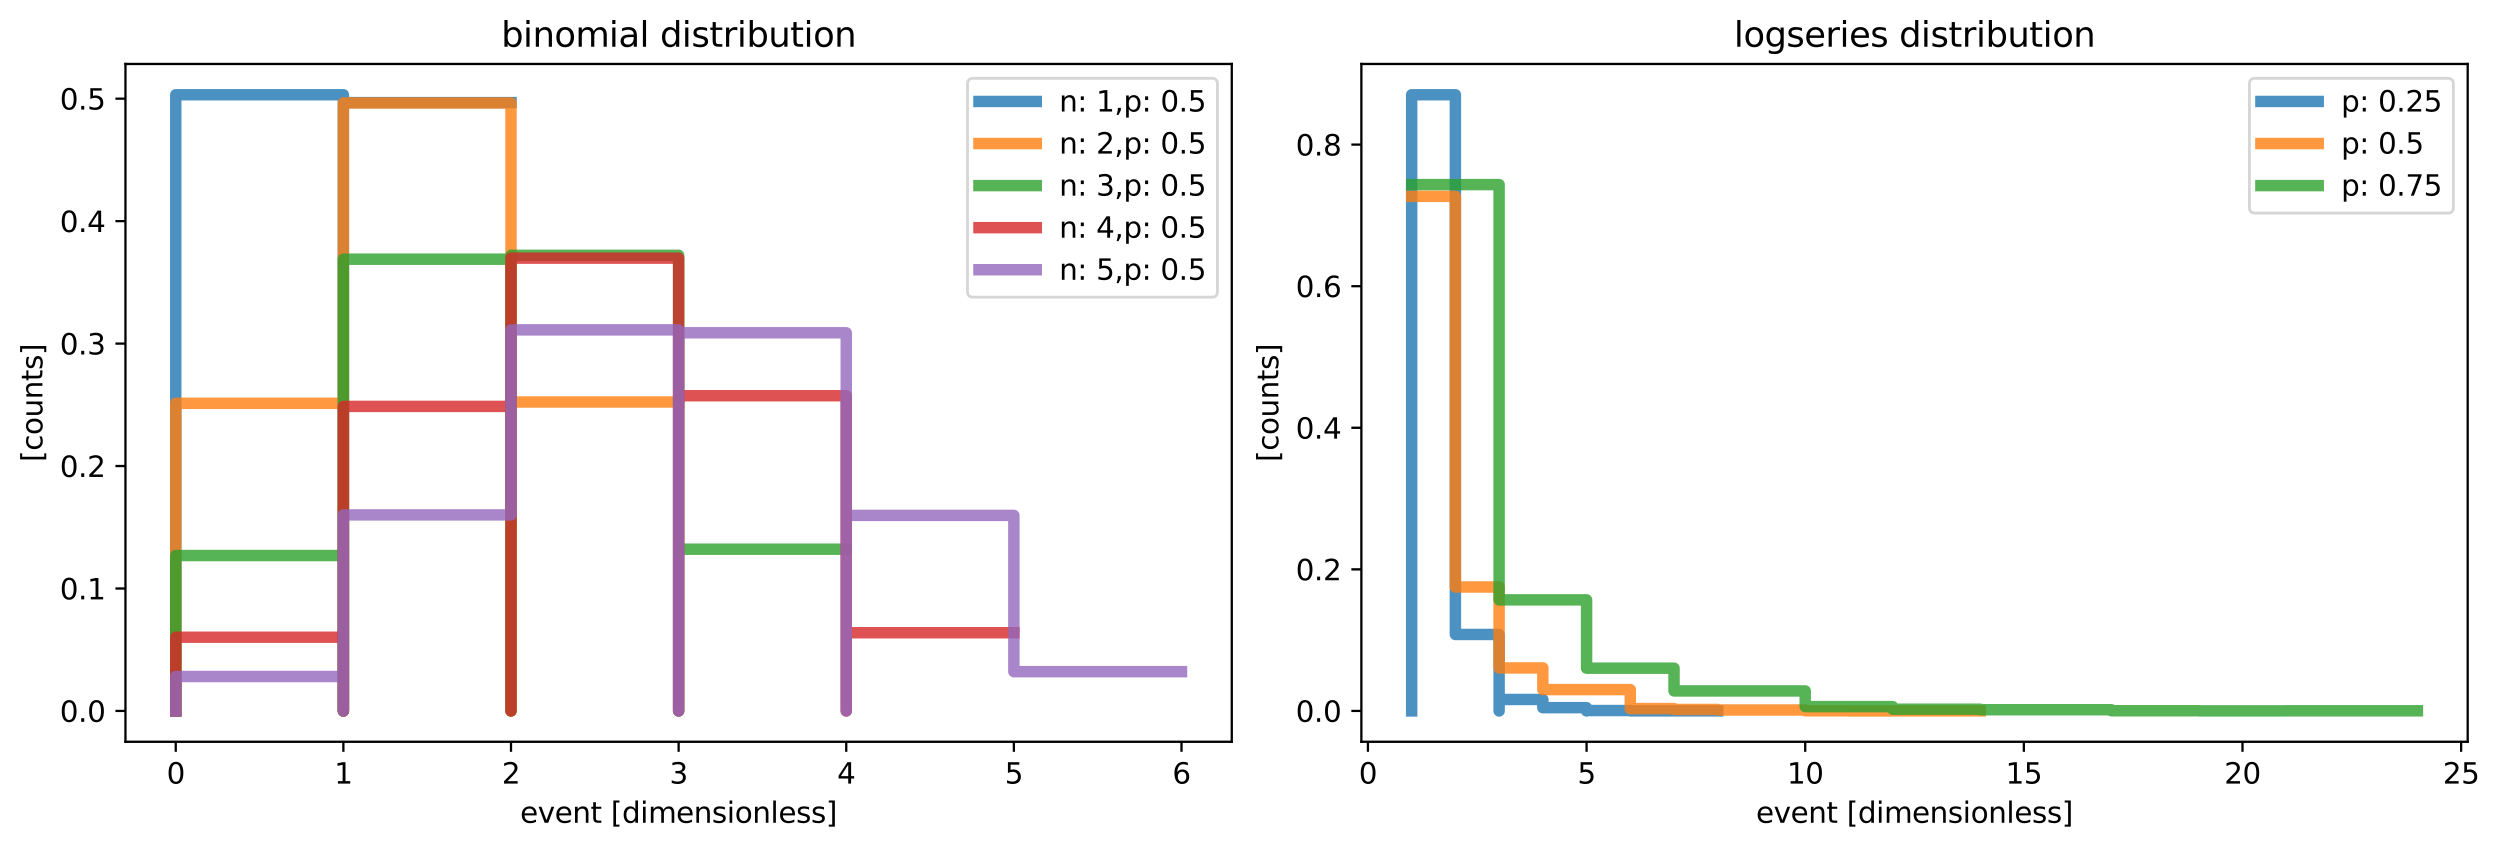 <?xml version="1.0" encoding="utf-8" standalone="no"?>
<!DOCTYPE svg PUBLIC "-//W3C//DTD SVG 1.1//EN"
  "http://www.w3.org/Graphics/SVG/1.1/DTD/svg11.dtd">
<svg xmlns:xlink="http://www.w3.org/1999/xlink" width="872.398pt" height="296.4pt" viewBox="0 0 872.398 296.4" xmlns="http://www.w3.org/2000/svg" version="1.1">
 <defs>
  <style type="text/css">*{stroke-linejoin: round; stroke-linecap: butt}</style>
 </defs>
 <g id="figure_1">
  <g id="patch_1">
   <path d="M 0 296.4 
L 872.398 296.4 
L 872.398 0 
L 0 0 
z
" style="fill: #ffffff"/>
  </g>
  <g id="axes_1">
   <g id="patch_2">
    <path d="M 43.781 258.843 
L 429.842 258.843 
L 429.842 22.318 
L 43.781 22.318 
z
" style="fill: #ffffff"/>
   </g>
   <g id="matplotlib.axis_1">
    <g id="xtick_1">
     <g id="line2d_1">
      <defs>
       <path id="m72ad4de9b8" d="M 0 0 
L 0 3.5 
" style="stroke: #000000; stroke-width: 0.8"/>
      </defs>
      <g>
       <use xlink:href="#m72ad4de9b8" x="61.329" y="258.843" style="stroke: #000000; stroke-width: 0.8"/>
      </g>
     </g>
     <g id="text_1">
      <!-- 0 -->
      <g transform="translate(58.148 273.442) scale(0.1 -0.1)">
       <defs>
        <path id="DejaVuSans-30" d="M 2034 4250 
Q 1547 4250 1301 3770 
Q 1056 3291 1056 2328 
Q 1056 1369 1301 889 
Q 1547 409 2034 409 
Q 2525 409 2770 889 
Q 3016 1369 3016 2328 
Q 3016 3291 2770 3770 
Q 2525 4250 2034 4250 
z
M 2034 4750 
Q 2819 4750 3233 4129 
Q 3647 3509 3647 2328 
Q 3647 1150 3233 529 
Q 2819 -91 2034 -91 
Q 1250 -91 836 529 
Q 422 1150 422 2328 
Q 422 3509 836 4129 
Q 1250 4750 2034 4750 
z
" transform="scale(0.016)"/>
       </defs>
       <use xlink:href="#DejaVuSans-30"/>
      </g>
     </g>
    </g>
    <g id="xtick_2">
     <g id="line2d_2">
      <g>
       <use xlink:href="#m72ad4de9b8" x="119.824" y="258.843" style="stroke: #000000; stroke-width: 0.8"/>
      </g>
     </g>
     <g id="text_2">
      <!-- 1 -->
      <g transform="translate(116.642 273.442) scale(0.1 -0.1)">
       <defs>
        <path id="DejaVuSans-31" d="M 794 531 
L 1825 531 
L 1825 4091 
L 703 3866 
L 703 4441 
L 1819 4666 
L 2450 4666 
L 2450 531 
L 3481 531 
L 3481 0 
L 794 0 
L 794 531 
z
" transform="scale(0.016)"/>
       </defs>
       <use xlink:href="#DejaVuSans-31"/>
      </g>
     </g>
    </g>
    <g id="xtick_3">
     <g id="line2d_3">
      <g>
       <use xlink:href="#m72ad4de9b8" x="178.318" y="258.843" style="stroke: #000000; stroke-width: 0.8"/>
      </g>
     </g>
     <g id="text_3">
      <!-- 2 -->
      <g transform="translate(175.136 273.442) scale(0.1 -0.1)">
       <defs>
        <path id="DejaVuSans-32" d="M 1228 531 
L 3431 531 
L 3431 0 
L 469 0 
L 469 531 
Q 828 903 1448 1529 
Q 2069 2156 2228 2338 
Q 2531 2678 2651 2914 
Q 2772 3150 2772 3378 
Q 2772 3750 2511 3984 
Q 2250 4219 1831 4219 
Q 1534 4219 1204 4116 
Q 875 4013 500 3803 
L 500 4441 
Q 881 4594 1212 4672 
Q 1544 4750 1819 4750 
Q 2544 4750 2975 4387 
Q 3406 4025 3406 3419 
Q 3406 3131 3298 2873 
Q 3191 2616 2906 2266 
Q 2828 2175 2409 1742 
Q 1991 1309 1228 531 
z
" transform="scale(0.016)"/>
       </defs>
       <use xlink:href="#DejaVuSans-32"/>
      </g>
     </g>
    </g>
    <g id="xtick_4">
     <g id="line2d_4">
      <g>
       <use xlink:href="#m72ad4de9b8" x="236.812" y="258.843" style="stroke: #000000; stroke-width: 0.8"/>
      </g>
     </g>
     <g id="text_4">
      <!-- 3 -->
      <g transform="translate(233.63 273.442) scale(0.1 -0.1)">
       <defs>
        <path id="DejaVuSans-33" d="M 2597 2516 
Q 3050 2419 3304 2112 
Q 3559 1806 3559 1356 
Q 3559 666 3084 287 
Q 2609 -91 1734 -91 
Q 1441 -91 1130 -33 
Q 819 25 488 141 
L 488 750 
Q 750 597 1062 519 
Q 1375 441 1716 441 
Q 2309 441 2620 675 
Q 2931 909 2931 1356 
Q 2931 1769 2642 2001 
Q 2353 2234 1838 2234 
L 1294 2234 
L 1294 2753 
L 1863 2753 
Q 2328 2753 2575 2939 
Q 2822 3125 2822 3475 
Q 2822 3834 2567 4026 
Q 2313 4219 1838 4219 
Q 1578 4219 1281 4162 
Q 984 4106 628 3988 
L 628 4550 
Q 988 4650 1302 4700 
Q 1616 4750 1894 4750 
Q 2613 4750 3031 4423 
Q 3450 4097 3450 3541 
Q 3450 3153 3228 2886 
Q 3006 2619 2597 2516 
z
" transform="scale(0.016)"/>
       </defs>
       <use xlink:href="#DejaVuSans-33"/>
      </g>
     </g>
    </g>
    <g id="xtick_5">
     <g id="line2d_5">
      <g>
       <use xlink:href="#m72ad4de9b8" x="295.306" y="258.843" style="stroke: #000000; stroke-width: 0.8"/>
      </g>
     </g>
     <g id="text_5">
      <!-- 4 -->
      <g transform="translate(292.125 273.442) scale(0.1 -0.1)">
       <defs>
        <path id="DejaVuSans-34" d="M 2419 4116 
L 825 1625 
L 2419 1625 
L 2419 4116 
z
M 2253 4666 
L 3047 4666 
L 3047 1625 
L 3713 1625 
L 3713 1100 
L 3047 1100 
L 3047 0 
L 2419 0 
L 2419 1100 
L 313 1100 
L 313 1709 
L 2253 4666 
z
" transform="scale(0.016)"/>
       </defs>
       <use xlink:href="#DejaVuSans-34"/>
      </g>
     </g>
    </g>
    <g id="xtick_6">
     <g id="line2d_6">
      <g>
       <use xlink:href="#m72ad4de9b8" x="353.8" y="258.843" style="stroke: #000000; stroke-width: 0.8"/>
      </g>
     </g>
     <g id="text_6">
      <!-- 5 -->
      <g transform="translate(350.619 273.442) scale(0.1 -0.1)">
       <defs>
        <path id="DejaVuSans-35" d="M 691 4666 
L 3169 4666 
L 3169 4134 
L 1269 4134 
L 1269 2991 
Q 1406 3038 1543 3061 
Q 1681 3084 1819 3084 
Q 2600 3084 3056 2656 
Q 3513 2228 3513 1497 
Q 3513 744 3044 326 
Q 2575 -91 1722 -91 
Q 1428 -91 1123 -41 
Q 819 9 494 109 
L 494 744 
Q 775 591 1075 516 
Q 1375 441 1709 441 
Q 2250 441 2565 725 
Q 2881 1009 2881 1497 
Q 2881 1984 2565 2268 
Q 2250 2553 1709 2553 
Q 1456 2553 1204 2497 
Q 953 2441 691 2322 
L 691 4666 
z
" transform="scale(0.016)"/>
       </defs>
       <use xlink:href="#DejaVuSans-35"/>
      </g>
     </g>
    </g>
    <g id="xtick_7">
     <g id="line2d_7">
      <g>
       <use xlink:href="#m72ad4de9b8" x="412.294" y="258.843" style="stroke: #000000; stroke-width: 0.8"/>
      </g>
     </g>
     <g id="text_7">
      <!-- 6 -->
      <g transform="translate(409.113 273.442) scale(0.1 -0.1)">
       <defs>
        <path id="DejaVuSans-36" d="M 2113 2584 
Q 1688 2584 1439 2293 
Q 1191 2003 1191 1497 
Q 1191 994 1439 701 
Q 1688 409 2113 409 
Q 2538 409 2786 701 
Q 3034 994 3034 1497 
Q 3034 2003 2786 2293 
Q 2538 2584 2113 2584 
z
M 3366 4563 
L 3366 3988 
Q 3128 4100 2886 4159 
Q 2644 4219 2406 4219 
Q 1781 4219 1451 3797 
Q 1122 3375 1075 2522 
Q 1259 2794 1537 2939 
Q 1816 3084 2150 3084 
Q 2853 3084 3261 2657 
Q 3669 2231 3669 1497 
Q 3669 778 3244 343 
Q 2819 -91 2113 -91 
Q 1303 -91 875 529 
Q 447 1150 447 2328 
Q 447 3434 972 4092 
Q 1497 4750 2381 4750 
Q 2619 4750 2861 4703 
Q 3103 4656 3366 4563 
z
" transform="scale(0.016)"/>
       </defs>
       <use xlink:href="#DejaVuSans-36"/>
      </g>
     </g>
    </g>
    <g id="text_8">
     <!-- event [dimensionless] -->
     <g transform="translate(181.504 287.12) scale(0.1 -0.1)">
      <defs>
       <path id="DejaVuSans-65" d="M 3597 1894 
L 3597 1613 
L 953 1613 
Q 991 1019 1311 708 
Q 1631 397 2203 397 
Q 2534 397 2845 478 
Q 3156 559 3463 722 
L 3463 178 
Q 3153 47 2828 -22 
Q 2503 -91 2169 -91 
Q 1331 -91 842 396 
Q 353 884 353 1716 
Q 353 2575 817 3079 
Q 1281 3584 2069 3584 
Q 2775 3584 3186 3129 
Q 3597 2675 3597 1894 
z
M 3022 2063 
Q 3016 2534 2758 2815 
Q 2500 3097 2075 3097 
Q 1594 3097 1305 2825 
Q 1016 2553 972 2059 
L 3022 2063 
z
" transform="scale(0.016)"/>
       <path id="DejaVuSans-76" d="M 191 3500 
L 800 3500 
L 1894 563 
L 2988 3500 
L 3597 3500 
L 2284 0 
L 1503 0 
L 191 3500 
z
" transform="scale(0.016)"/>
       <path id="DejaVuSans-6e" d="M 3513 2113 
L 3513 0 
L 2938 0 
L 2938 2094 
Q 2938 2591 2744 2837 
Q 2550 3084 2163 3084 
Q 1697 3084 1428 2787 
Q 1159 2491 1159 1978 
L 1159 0 
L 581 0 
L 581 3500 
L 1159 3500 
L 1159 2956 
Q 1366 3272 1645 3428 
Q 1925 3584 2291 3584 
Q 2894 3584 3203 3211 
Q 3513 2838 3513 2113 
z
" transform="scale(0.016)"/>
       <path id="DejaVuSans-74" d="M 1172 4494 
L 1172 3500 
L 2356 3500 
L 2356 3053 
L 1172 3053 
L 1172 1153 
Q 1172 725 1289 603 
Q 1406 481 1766 481 
L 2356 481 
L 2356 0 
L 1766 0 
Q 1100 0 847 248 
Q 594 497 594 1153 
L 594 3053 
L 172 3053 
L 172 3500 
L 594 3500 
L 594 4494 
L 1172 4494 
z
" transform="scale(0.016)"/>
       <path id="DejaVuSans-20" transform="scale(0.016)"/>
       <path id="DejaVuSans-5b" d="M 550 4863 
L 1875 4863 
L 1875 4416 
L 1125 4416 
L 1125 -397 
L 1875 -397 
L 1875 -844 
L 550 -844 
L 550 4863 
z
" transform="scale(0.016)"/>
       <path id="DejaVuSans-64" d="M 2906 2969 
L 2906 4863 
L 3481 4863 
L 3481 0 
L 2906 0 
L 2906 525 
Q 2725 213 2448 61 
Q 2172 -91 1784 -91 
Q 1150 -91 751 415 
Q 353 922 353 1747 
Q 353 2572 751 3078 
Q 1150 3584 1784 3584 
Q 2172 3584 2448 3432 
Q 2725 3281 2906 2969 
z
M 947 1747 
Q 947 1113 1208 752 
Q 1469 391 1925 391 
Q 2381 391 2643 752 
Q 2906 1113 2906 1747 
Q 2906 2381 2643 2742 
Q 2381 3103 1925 3103 
Q 1469 3103 1208 2742 
Q 947 2381 947 1747 
z
" transform="scale(0.016)"/>
       <path id="DejaVuSans-69" d="M 603 3500 
L 1178 3500 
L 1178 0 
L 603 0 
L 603 3500 
z
M 603 4863 
L 1178 4863 
L 1178 4134 
L 603 4134 
L 603 4863 
z
" transform="scale(0.016)"/>
       <path id="DejaVuSans-6d" d="M 3328 2828 
Q 3544 3216 3844 3400 
Q 4144 3584 4550 3584 
Q 5097 3584 5394 3201 
Q 5691 2819 5691 2113 
L 5691 0 
L 5113 0 
L 5113 2094 
Q 5113 2597 4934 2840 
Q 4756 3084 4391 3084 
Q 3944 3084 3684 2787 
Q 3425 2491 3425 1978 
L 3425 0 
L 2847 0 
L 2847 2094 
Q 2847 2600 2669 2842 
Q 2491 3084 2119 3084 
Q 1678 3084 1418 2786 
Q 1159 2488 1159 1978 
L 1159 0 
L 581 0 
L 581 3500 
L 1159 3500 
L 1159 2956 
Q 1356 3278 1631 3431 
Q 1906 3584 2284 3584 
Q 2666 3584 2933 3390 
Q 3200 3197 3328 2828 
z
" transform="scale(0.016)"/>
       <path id="DejaVuSans-73" d="M 2834 3397 
L 2834 2853 
Q 2591 2978 2328 3040 
Q 2066 3103 1784 3103 
Q 1356 3103 1142 2972 
Q 928 2841 928 2578 
Q 928 2378 1081 2264 
Q 1234 2150 1697 2047 
L 1894 2003 
Q 2506 1872 2764 1633 
Q 3022 1394 3022 966 
Q 3022 478 2636 193 
Q 2250 -91 1575 -91 
Q 1294 -91 989 -36 
Q 684 19 347 128 
L 347 722 
Q 666 556 975 473 
Q 1284 391 1588 391 
Q 1994 391 2212 530 
Q 2431 669 2431 922 
Q 2431 1156 2273 1281 
Q 2116 1406 1581 1522 
L 1381 1569 
Q 847 1681 609 1914 
Q 372 2147 372 2553 
Q 372 3047 722 3315 
Q 1072 3584 1716 3584 
Q 2034 3584 2315 3537 
Q 2597 3491 2834 3397 
z
" transform="scale(0.016)"/>
       <path id="DejaVuSans-6f" d="M 1959 3097 
Q 1497 3097 1228 2736 
Q 959 2375 959 1747 
Q 959 1119 1226 758 
Q 1494 397 1959 397 
Q 2419 397 2687 759 
Q 2956 1122 2956 1747 
Q 2956 2369 2687 2733 
Q 2419 3097 1959 3097 
z
M 1959 3584 
Q 2709 3584 3137 3096 
Q 3566 2609 3566 1747 
Q 3566 888 3137 398 
Q 2709 -91 1959 -91 
Q 1206 -91 779 398 
Q 353 888 353 1747 
Q 353 2609 779 3096 
Q 1206 3584 1959 3584 
z
" transform="scale(0.016)"/>
       <path id="DejaVuSans-6c" d="M 603 4863 
L 1178 4863 
L 1178 0 
L 603 0 
L 603 4863 
z
" transform="scale(0.016)"/>
       <path id="DejaVuSans-5d" d="M 1947 4863 
L 1947 -844 
L 622 -844 
L 622 -397 
L 1369 -397 
L 1369 4416 
L 622 4416 
L 622 4863 
L 1947 4863 
z
" transform="scale(0.016)"/>
      </defs>
      <use xlink:href="#DejaVuSans-65"/>
      <use xlink:href="#DejaVuSans-76" x="61.523"/>
      <use xlink:href="#DejaVuSans-65" x="120.703"/>
      <use xlink:href="#DejaVuSans-6e" x="182.227"/>
      <use xlink:href="#DejaVuSans-74" x="245.605"/>
      <use xlink:href="#DejaVuSans-20" x="284.814"/>
      <use xlink:href="#DejaVuSans-5b" x="316.602"/>
      <use xlink:href="#DejaVuSans-64" x="355.615"/>
      <use xlink:href="#DejaVuSans-69" x="419.092"/>
      <use xlink:href="#DejaVuSans-6d" x="446.875"/>
      <use xlink:href="#DejaVuSans-65" x="544.287"/>
      <use xlink:href="#DejaVuSans-6e" x="605.811"/>
      <use xlink:href="#DejaVuSans-73" x="669.189"/>
      <use xlink:href="#DejaVuSans-69" x="721.289"/>
      <use xlink:href="#DejaVuSans-6f" x="749.072"/>
      <use xlink:href="#DejaVuSans-6e" x="810.254"/>
      <use xlink:href="#DejaVuSans-6c" x="873.633"/>
      <use xlink:href="#DejaVuSans-65" x="901.416"/>
      <use xlink:href="#DejaVuSans-73" x="962.939"/>
      <use xlink:href="#DejaVuSans-73" x="1015.039"/>
      <use xlink:href="#DejaVuSans-5d" x="1067.139"/>
     </g>
    </g>
   </g>
   <g id="matplotlib.axis_2">
    <g id="ytick_1">
     <g id="line2d_8">
      <defs>
       <path id="mba843ced12" d="M 0 0 
L -3.5 0 
" style="stroke: #000000; stroke-width: 0.8"/>
      </defs>
      <g>
       <use xlink:href="#mba843ced12" x="43.781" y="248.092" style="stroke: #000000; stroke-width: 0.8"/>
      </g>
     </g>
     <g id="text_9">
      <!-- 0.0 -->
      <g transform="translate(20.878 251.891) scale(0.1 -0.1)">
       <defs>
        <path id="DejaVuSans-2e" d="M 684 794 
L 1344 794 
L 1344 0 
L 684 0 
L 684 794 
z
" transform="scale(0.016)"/>
       </defs>
       <use xlink:href="#DejaVuSans-30"/>
       <use xlink:href="#DejaVuSans-2e" x="63.623"/>
       <use xlink:href="#DejaVuSans-30" x="95.41"/>
      </g>
     </g>
    </g>
    <g id="ytick_2">
     <g id="line2d_9">
      <g>
       <use xlink:href="#mba843ced12" x="43.781" y="205.361" style="stroke: #000000; stroke-width: 0.8"/>
      </g>
     </g>
     <g id="text_10">
      <!-- 0.1 -->
      <g transform="translate(20.878 209.16) scale(0.1 -0.1)">
       <use xlink:href="#DejaVuSans-30"/>
       <use xlink:href="#DejaVuSans-2e" x="63.623"/>
       <use xlink:href="#DejaVuSans-31" x="95.41"/>
      </g>
     </g>
    </g>
    <g id="ytick_3">
     <g id="line2d_10">
      <g>
       <use xlink:href="#mba843ced12" x="43.781" y="162.63" style="stroke: #000000; stroke-width: 0.8"/>
      </g>
     </g>
     <g id="text_11">
      <!-- 0.2 -->
      <g transform="translate(20.878 166.429) scale(0.1 -0.1)">
       <use xlink:href="#DejaVuSans-30"/>
       <use xlink:href="#DejaVuSans-2e" x="63.623"/>
       <use xlink:href="#DejaVuSans-32" x="95.41"/>
      </g>
     </g>
    </g>
    <g id="ytick_4">
     <g id="line2d_11">
      <g>
       <use xlink:href="#mba843ced12" x="43.781" y="119.899" style="stroke: #000000; stroke-width: 0.8"/>
      </g>
     </g>
     <g id="text_12">
      <!-- 0.3 -->
      <g transform="translate(20.878 123.698) scale(0.1 -0.1)">
       <use xlink:href="#DejaVuSans-30"/>
       <use xlink:href="#DejaVuSans-2e" x="63.623"/>
       <use xlink:href="#DejaVuSans-33" x="95.41"/>
      </g>
     </g>
    </g>
    <g id="ytick_5">
     <g id="line2d_12">
      <g>
       <use xlink:href="#mba843ced12" x="43.781" y="77.168" style="stroke: #000000; stroke-width: 0.8"/>
      </g>
     </g>
     <g id="text_13">
      <!-- 0.4 -->
      <g transform="translate(20.878 80.967) scale(0.1 -0.1)">
       <use xlink:href="#DejaVuSans-30"/>
       <use xlink:href="#DejaVuSans-2e" x="63.623"/>
       <use xlink:href="#DejaVuSans-34" x="95.41"/>
      </g>
     </g>
    </g>
    <g id="ytick_6">
     <g id="line2d_13">
      <g>
       <use xlink:href="#mba843ced12" x="43.781" y="34.437" style="stroke: #000000; stroke-width: 0.8"/>
      </g>
     </g>
     <g id="text_14">
      <!-- 0.5 -->
      <g transform="translate(20.878 38.236) scale(0.1 -0.1)">
       <use xlink:href="#DejaVuSans-30"/>
       <use xlink:href="#DejaVuSans-2e" x="63.623"/>
       <use xlink:href="#DejaVuSans-35" x="95.41"/>
      </g>
     </g>
    </g>
    <g id="text_15">
     <!-- [counts] -->
     <g transform="translate(14.798 161.193) rotate(-90) scale(0.1 -0.1)">
      <defs>
       <path id="DejaVuSans-63" d="M 3122 3366 
L 3122 2828 
Q 2878 2963 2633 3030 
Q 2388 3097 2138 3097 
Q 1578 3097 1268 2742 
Q 959 2388 959 1747 
Q 959 1106 1268 751 
Q 1578 397 2138 397 
Q 2388 397 2633 464 
Q 2878 531 3122 666 
L 3122 134 
Q 2881 22 2623 -34 
Q 2366 -91 2075 -91 
Q 1284 -91 818 406 
Q 353 903 353 1747 
Q 353 2603 823 3093 
Q 1294 3584 2113 3584 
Q 2378 3584 2631 3529 
Q 2884 3475 3122 3366 
z
" transform="scale(0.016)"/>
       <path id="DejaVuSans-75" d="M 544 1381 
L 544 3500 
L 1119 3500 
L 1119 1403 
Q 1119 906 1312 657 
Q 1506 409 1894 409 
Q 2359 409 2629 706 
Q 2900 1003 2900 1516 
L 2900 3500 
L 3475 3500 
L 3475 0 
L 2900 0 
L 2900 538 
Q 2691 219 2414 64 
Q 2138 -91 1772 -91 
Q 1169 -91 856 284 
Q 544 659 544 1381 
z
M 1991 3584 
L 1991 3584 
z
" transform="scale(0.016)"/>
      </defs>
      <use xlink:href="#DejaVuSans-5b"/>
      <use xlink:href="#DejaVuSans-63" x="39.014"/>
      <use xlink:href="#DejaVuSans-6f" x="93.994"/>
      <use xlink:href="#DejaVuSans-75" x="155.176"/>
      <use xlink:href="#DejaVuSans-6e" x="218.555"/>
      <use xlink:href="#DejaVuSans-74" x="281.934"/>
      <use xlink:href="#DejaVuSans-73" x="321.143"/>
      <use xlink:href="#DejaVuSans-5d" x="373.242"/>
     </g>
    </g>
   </g>
   <g id="patch_3">
    <path d="M 43.781 258.843 
L 43.781 22.318 
" style="fill: none; stroke: #000000; stroke-width: 0.8; stroke-linejoin: miter; stroke-linecap: square"/>
   </g>
   <g id="patch_4">
    <path d="M 429.842 258.843 
L 429.842 22.318 
" style="fill: none; stroke: #000000; stroke-width: 0.8; stroke-linejoin: miter; stroke-linecap: square"/>
   </g>
   <g id="patch_5">
    <path d="M 43.781 258.843 
L 429.842 258.843 
" style="fill: none; stroke: #000000; stroke-width: 0.8; stroke-linejoin: miter; stroke-linecap: square"/>
   </g>
   <g id="patch_6">
    <path d="M 43.781 22.318 
L 429.842 22.318 
" style="fill: none; stroke: #000000; stroke-width: 0.8; stroke-linejoin: miter; stroke-linecap: square"/>
   </g>
   <g id="text_16">
    <!-- binomial distribution -->
    <g transform="translate(174.909 16.318) scale(0.12 -0.12)">
     <defs>
      <path id="DejaVuSans-62" d="M 3116 1747 
Q 3116 2381 2855 2742 
Q 2594 3103 2138 3103 
Q 1681 3103 1420 2742 
Q 1159 2381 1159 1747 
Q 1159 1113 1420 752 
Q 1681 391 2138 391 
Q 2594 391 2855 752 
Q 3116 1113 3116 1747 
z
M 1159 2969 
Q 1341 3281 1617 3432 
Q 1894 3584 2278 3584 
Q 2916 3584 3314 3078 
Q 3713 2572 3713 1747 
Q 3713 922 3314 415 
Q 2916 -91 2278 -91 
Q 1894 -91 1617 61 
Q 1341 213 1159 525 
L 1159 0 
L 581 0 
L 581 4863 
L 1159 4863 
L 1159 2969 
z
" transform="scale(0.016)"/>
      <path id="DejaVuSans-61" d="M 2194 1759 
Q 1497 1759 1228 1600 
Q 959 1441 959 1056 
Q 959 750 1161 570 
Q 1363 391 1709 391 
Q 2188 391 2477 730 
Q 2766 1069 2766 1631 
L 2766 1759 
L 2194 1759 
z
M 3341 1997 
L 3341 0 
L 2766 0 
L 2766 531 
Q 2569 213 2275 61 
Q 1981 -91 1556 -91 
Q 1019 -91 701 211 
Q 384 513 384 1019 
Q 384 1609 779 1909 
Q 1175 2209 1959 2209 
L 2766 2209 
L 2766 2266 
Q 2766 2663 2505 2880 
Q 2244 3097 1772 3097 
Q 1472 3097 1187 3025 
Q 903 2953 641 2809 
L 641 3341 
Q 956 3463 1253 3523 
Q 1550 3584 1831 3584 
Q 2591 3584 2966 3190 
Q 3341 2797 3341 1997 
z
" transform="scale(0.016)"/>
      <path id="DejaVuSans-72" d="M 2631 2963 
Q 2534 3019 2420 3045 
Q 2306 3072 2169 3072 
Q 1681 3072 1420 2755 
Q 1159 2438 1159 1844 
L 1159 0 
L 581 0 
L 581 3500 
L 1159 3500 
L 1159 2956 
Q 1341 3275 1631 3429 
Q 1922 3584 2338 3584 
Q 2397 3584 2469 3576 
Q 2541 3569 2628 3553 
L 2631 2963 
z
" transform="scale(0.016)"/>
     </defs>
     <use xlink:href="#DejaVuSans-62"/>
     <use xlink:href="#DejaVuSans-69" x="63.477"/>
     <use xlink:href="#DejaVuSans-6e" x="91.26"/>
     <use xlink:href="#DejaVuSans-6f" x="154.639"/>
     <use xlink:href="#DejaVuSans-6d" x="215.82"/>
     <use xlink:href="#DejaVuSans-69" x="313.232"/>
     <use xlink:href="#DejaVuSans-61" x="341.016"/>
     <use xlink:href="#DejaVuSans-6c" x="402.295"/>
     <use xlink:href="#DejaVuSans-20" x="430.078"/>
     <use xlink:href="#DejaVuSans-64" x="461.865"/>
     <use xlink:href="#DejaVuSans-69" x="525.342"/>
     <use xlink:href="#DejaVuSans-73" x="553.125"/>
     <use xlink:href="#DejaVuSans-74" x="605.225"/>
     <use xlink:href="#DejaVuSans-72" x="644.434"/>
     <use xlink:href="#DejaVuSans-69" x="685.547"/>
     <use xlink:href="#DejaVuSans-62" x="713.33"/>
     <use xlink:href="#DejaVuSans-75" x="776.807"/>
     <use xlink:href="#DejaVuSans-74" x="840.186"/>
     <use xlink:href="#DejaVuSans-69" x="879.395"/>
     <use xlink:href="#DejaVuSans-6f" x="907.178"/>
     <use xlink:href="#DejaVuSans-6e" x="968.359"/>
    </g>
   </g>
   <g id="legend_1">
    <g id="patch_7">
     <path d="M 339.619 103.709 
L 422.842 103.709 
Q 424.842 103.709 424.842 101.709 
L 424.842 29.318 
Q 424.842 27.318 422.842 27.318 
L 339.619 27.318 
Q 337.619 27.318 337.619 29.318 
L 337.619 101.709 
Q 337.619 103.709 339.619 103.709 
z
" style="fill: #ffffff; opacity: 0.8; stroke: #cccccc; stroke-linejoin: miter"/>
    </g>
    <g id="line2d_14">
     <path d="M 341.619 35.417 
L 341.619 35.417 
L 351.619 35.417 
L 351.619 35.417 
L 361.619 35.417 
" style="fill: none; stroke: #1f77b4; stroke-opacity: 0.8; stroke-width: 4; stroke-linecap: square"/>
    </g>
    <g id="text_17">
     <!-- n: 1,p: 0.5 -->
     <g transform="translate(369.619 38.917) scale(0.1 -0.1)">
      <defs>
       <path id="DejaVuSans-3a" d="M 750 794 
L 1409 794 
L 1409 0 
L 750 0 
L 750 794 
z
M 750 3309 
L 1409 3309 
L 1409 2516 
L 750 2516 
L 750 3309 
z
" transform="scale(0.016)"/>
       <path id="DejaVuSans-2c" d="M 750 794 
L 1409 794 
L 1409 256 
L 897 -744 
L 494 -744 
L 750 256 
L 750 794 
z
" transform="scale(0.016)"/>
       <path id="DejaVuSans-70" d="M 1159 525 
L 1159 -1331 
L 581 -1331 
L 581 3500 
L 1159 3500 
L 1159 2969 
Q 1341 3281 1617 3432 
Q 1894 3584 2278 3584 
Q 2916 3584 3314 3078 
Q 3713 2572 3713 1747 
Q 3713 922 3314 415 
Q 2916 -91 2278 -91 
Q 1894 -91 1617 61 
Q 1341 213 1159 525 
z
M 3116 1747 
Q 3116 2381 2855 2742 
Q 2594 3103 2138 3103 
Q 1681 3103 1420 2742 
Q 1159 2381 1159 1747 
Q 1159 1113 1420 752 
Q 1681 391 2138 391 
Q 2594 391 2855 752 
Q 3116 1113 3116 1747 
z
" transform="scale(0.016)"/>
      </defs>
      <use xlink:href="#DejaVuSans-6e"/>
      <use xlink:href="#DejaVuSans-3a" x="63.379"/>
      <use xlink:href="#DejaVuSans-20" x="97.07"/>
      <use xlink:href="#DejaVuSans-31" x="128.857"/>
      <use xlink:href="#DejaVuSans-2c" x="192.48"/>
      <use xlink:href="#DejaVuSans-70" x="224.268"/>
      <use xlink:href="#DejaVuSans-3a" x="287.744"/>
      <use xlink:href="#DejaVuSans-20" x="321.436"/>
      <use xlink:href="#DejaVuSans-30" x="353.223"/>
      <use xlink:href="#DejaVuSans-2e" x="416.846"/>
      <use xlink:href="#DejaVuSans-35" x="448.633"/>
     </g>
    </g>
    <g id="line2d_15">
     <path d="M 341.619 50.095 
L 341.619 50.095 
L 351.619 50.095 
L 351.619 50.095 
L 361.619 50.095 
" style="fill: none; stroke: #ff7f0e; stroke-opacity: 0.8; stroke-width: 4; stroke-linecap: square"/>
    </g>
    <g id="text_18">
     <!-- n: 2,p: 0.5 -->
     <g transform="translate(369.619 53.595) scale(0.1 -0.1)">
      <use xlink:href="#DejaVuSans-6e"/>
      <use xlink:href="#DejaVuSans-3a" x="63.379"/>
      <use xlink:href="#DejaVuSans-20" x="97.07"/>
      <use xlink:href="#DejaVuSans-32" x="128.857"/>
      <use xlink:href="#DejaVuSans-2c" x="192.48"/>
      <use xlink:href="#DejaVuSans-70" x="224.268"/>
      <use xlink:href="#DejaVuSans-3a" x="287.744"/>
      <use xlink:href="#DejaVuSans-20" x="321.436"/>
      <use xlink:href="#DejaVuSans-30" x="353.223"/>
      <use xlink:href="#DejaVuSans-2e" x="416.846"/>
      <use xlink:href="#DejaVuSans-35" x="448.633"/>
     </g>
    </g>
    <g id="line2d_16">
     <path d="M 341.619 64.773 
L 341.619 64.773 
L 351.619 64.773 
L 351.619 64.773 
L 361.619 64.773 
" style="fill: none; stroke: #2ca02c; stroke-opacity: 0.8; stroke-width: 4; stroke-linecap: square"/>
    </g>
    <g id="text_19">
     <!-- n: 3,p: 0.5 -->
     <g transform="translate(369.619 68.273) scale(0.1 -0.1)">
      <use xlink:href="#DejaVuSans-6e"/>
      <use xlink:href="#DejaVuSans-3a" x="63.379"/>
      <use xlink:href="#DejaVuSans-20" x="97.07"/>
      <use xlink:href="#DejaVuSans-33" x="128.857"/>
      <use xlink:href="#DejaVuSans-2c" x="192.48"/>
      <use xlink:href="#DejaVuSans-70" x="224.268"/>
      <use xlink:href="#DejaVuSans-3a" x="287.744"/>
      <use xlink:href="#DejaVuSans-20" x="321.436"/>
      <use xlink:href="#DejaVuSans-30" x="353.223"/>
      <use xlink:href="#DejaVuSans-2e" x="416.846"/>
      <use xlink:href="#DejaVuSans-35" x="448.633"/>
     </g>
    </g>
    <g id="line2d_17">
     <path d="M 341.619 79.451 
L 341.619 79.451 
L 351.619 79.451 
L 351.619 79.451 
L 361.619 79.451 
" style="fill: none; stroke: #d62728; stroke-opacity: 0.8; stroke-width: 4; stroke-linecap: square"/>
    </g>
    <g id="text_20">
     <!-- n: 4,p: 0.5 -->
     <g transform="translate(369.619 82.951) scale(0.1 -0.1)">
      <use xlink:href="#DejaVuSans-6e"/>
      <use xlink:href="#DejaVuSans-3a" x="63.379"/>
      <use xlink:href="#DejaVuSans-20" x="97.07"/>
      <use xlink:href="#DejaVuSans-34" x="128.857"/>
      <use xlink:href="#DejaVuSans-2c" x="192.48"/>
      <use xlink:href="#DejaVuSans-70" x="224.268"/>
      <use xlink:href="#DejaVuSans-3a" x="287.744"/>
      <use xlink:href="#DejaVuSans-20" x="321.436"/>
      <use xlink:href="#DejaVuSans-30" x="353.223"/>
      <use xlink:href="#DejaVuSans-2e" x="416.846"/>
      <use xlink:href="#DejaVuSans-35" x="448.633"/>
     </g>
    </g>
    <g id="line2d_18">
     <path d="M 341.619 94.129 
L 341.619 94.129 
L 351.619 94.129 
L 351.619 94.129 
L 361.619 94.129 
" style="fill: none; stroke: #9467bd; stroke-opacity: 0.8; stroke-width: 4; stroke-linecap: square"/>
    </g>
    <g id="text_21">
     <!-- n: 5,p: 0.5 -->
     <g transform="translate(369.619 97.629) scale(0.1 -0.1)">
      <use xlink:href="#DejaVuSans-6e"/>
      <use xlink:href="#DejaVuSans-3a" x="63.379"/>
      <use xlink:href="#DejaVuSans-20" x="97.07"/>
      <use xlink:href="#DejaVuSans-35" x="128.857"/>
      <use xlink:href="#DejaVuSans-2c" x="192.48"/>
      <use xlink:href="#DejaVuSans-70" x="224.268"/>
      <use xlink:href="#DejaVuSans-3a" x="287.744"/>
      <use xlink:href="#DejaVuSans-20" x="321.436"/>
      <use xlink:href="#DejaVuSans-30" x="353.223"/>
      <use xlink:href="#DejaVuSans-2e" x="416.846"/>
      <use xlink:href="#DejaVuSans-35" x="448.633"/>
     </g>
    </g>
   </g>
   <g id="line2d_19">
    <path d="M 61.329 248.092 
L 61.329 248.092 
L 61.329 248.092 
L 61.329 248.092 
L 61.329 248.092 
L 61.329 248.092 
L 61.329 248.092 
L 61.329 248.092 
L 61.329 248.092 
L 61.329 33.069 
L 119.824 33.069 
L 119.824 248.092 
L 119.824 248.092 
L 119.824 248.092 
L 119.824 248.092 
L 119.824 248.092 
L 119.824 248.092 
L 119.824 248.092 
L 119.824 248.092 
L 119.824 35.804 
L 178.318 35.804 
" clip-path="url(#p928975ef4a)" style="fill: none; stroke: #1f77b4; stroke-opacity: 0.8; stroke-width: 4; stroke-linecap: square"/>
   </g>
   <g id="line2d_20">
    <path d="M 61.329 248.092 
L 61.329 248.092 
L 61.329 248.092 
L 61.329 248.092 
L 61.329 248.092 
L 61.329 248.092 
L 61.329 248.092 
L 61.329 140.752 
L 119.824 140.752 
L 119.824 248.092 
L 119.824 248.092 
L 119.824 248.092 
L 119.824 248.092 
L 119.824 35.932 
L 178.318 35.932 
L 178.318 248.092 
L 178.318 248.092 
L 178.318 248.092 
L 178.318 248.092 
L 178.318 140.282 
L 236.812 140.282 
" clip-path="url(#p928975ef4a)" style="fill: none; stroke: #ff7f0e; stroke-opacity: 0.8; stroke-width: 4; stroke-linecap: square"/>
   </g>
   <g id="line2d_21">
    <path d="M 61.329 248.092 
L 61.329 248.092 
L 61.329 248.092 
L 61.329 248.092 
L 61.329 248.092 
L 61.329 193.866 
L 119.824 193.866 
L 119.824 248.092 
L 119.824 248.092 
L 119.824 90.457 
L 178.318 90.457 
L 178.318 248.092 
L 178.318 248.092 
L 178.318 248.092 
L 178.318 248.092 
L 178.318 89.09 
L 236.812 89.09 
L 236.812 248.092 
L 236.812 248.092 
L 236.812 191.644 
L 295.306 191.644 
" clip-path="url(#p928975ef4a)" style="fill: none; stroke: #2ca02c; stroke-opacity: 0.8; stroke-width: 4; stroke-linecap: square"/>
   </g>
   <g id="line2d_22">
    <path d="M 61.329 248.092 
L 61.329 248.092 
L 61.329 248.092 
L 61.329 222.368 
L 119.824 222.368 
L 119.824 248.092 
L 119.824 248.092 
L 119.824 141.82 
L 178.318 141.82 
L 178.318 248.092 
L 178.318 248.092 
L 178.318 90.073 
L 236.812 90.073 
L 236.812 248.092 
L 236.812 248.092 
L 236.812 138.102 
L 295.306 138.102 
L 295.306 248.092 
L 295.306 248.092 
L 295.306 220.787 
L 353.8 220.787 
" clip-path="url(#p928975ef4a)" style="fill: none; stroke: #d62728; stroke-opacity: 0.8; stroke-width: 4; stroke-linecap: square"/>
   </g>
   <g id="line2d_23">
    <path d="M 61.329 248.092 
L 61.329 248.092 
L 61.329 248.092 
L 61.329 236.085 
L 119.824 236.085 
L 119.824 248.092 
L 119.824 248.092 
L 119.824 179.68 
L 178.318 179.68 
L 178.318 115.113 
L 236.812 115.113 
L 236.812 248.092 
L 236.812 248.092 
L 236.812 116.139 
L 295.306 116.139 
L 295.306 248.092 
L 295.306 248.092 
L 295.306 179.851 
L 353.8 179.851 
L 353.8 234.375 
L 412.294 234.375 
" clip-path="url(#p928975ef4a)" style="fill: none; stroke: #9467bd; stroke-opacity: 0.8; stroke-width: 4; stroke-linecap: square"/>
   </g>
  </g>
  <g id="axes_2">
   <g id="patch_8">
    <path d="M 475.063 258.843 
L 861.124 258.843 
L 861.124 22.318 
L 475.063 22.318 
z
" style="fill: #ffffff"/>
   </g>
   <g id="matplotlib.axis_3">
    <g id="xtick_8">
     <g id="line2d_24">
      <g>
       <use xlink:href="#m72ad4de9b8" x="477.352" y="258.843" style="stroke: #000000; stroke-width: 0.8"/>
      </g>
     </g>
     <g id="text_22">
      <!-- 0 -->
      <g transform="translate(474.171 273.442) scale(0.1 -0.1)">
       <use xlink:href="#DejaVuSans-30"/>
      </g>
     </g>
    </g>
    <g id="xtick_9">
     <g id="line2d_25">
      <g>
       <use xlink:href="#m72ad4de9b8" x="553.649" y="258.843" style="stroke: #000000; stroke-width: 0.8"/>
      </g>
     </g>
     <g id="text_23">
      <!-- 5 -->
      <g transform="translate(550.468 273.442) scale(0.1 -0.1)">
       <use xlink:href="#DejaVuSans-35"/>
      </g>
     </g>
    </g>
    <g id="xtick_10">
     <g id="line2d_26">
      <g>
       <use xlink:href="#m72ad4de9b8" x="629.946" y="258.843" style="stroke: #000000; stroke-width: 0.8"/>
      </g>
     </g>
     <g id="text_24">
      <!-- 10 -->
      <g transform="translate(623.583 273.442) scale(0.1 -0.1)">
       <use xlink:href="#DejaVuSans-31"/>
       <use xlink:href="#DejaVuSans-30" x="63.623"/>
      </g>
     </g>
    </g>
    <g id="xtick_11">
     <g id="line2d_27">
      <g>
       <use xlink:href="#m72ad4de9b8" x="706.242" y="258.843" style="stroke: #000000; stroke-width: 0.8"/>
      </g>
     </g>
     <g id="text_25">
      <!-- 15 -->
      <g transform="translate(699.88 273.442) scale(0.1 -0.1)">
       <use xlink:href="#DejaVuSans-31"/>
       <use xlink:href="#DejaVuSans-35" x="63.623"/>
      </g>
     </g>
    </g>
    <g id="xtick_12">
     <g id="line2d_28">
      <g>
       <use xlink:href="#m72ad4de9b8" x="782.539" y="258.843" style="stroke: #000000; stroke-width: 0.8"/>
      </g>
     </g>
     <g id="text_26">
      <!-- 20 -->
      <g transform="translate(776.176 273.442) scale(0.1 -0.1)">
       <use xlink:href="#DejaVuSans-32"/>
       <use xlink:href="#DejaVuSans-30" x="63.623"/>
      </g>
     </g>
    </g>
    <g id="xtick_13">
     <g id="line2d_29">
      <g>
       <use xlink:href="#m72ad4de9b8" x="858.836" y="258.843" style="stroke: #000000; stroke-width: 0.8"/>
      </g>
     </g>
     <g id="text_27">
      <!-- 25 -->
      <g transform="translate(852.473 273.442) scale(0.1 -0.1)">
       <use xlink:href="#DejaVuSans-32"/>
       <use xlink:href="#DejaVuSans-35" x="63.623"/>
      </g>
     </g>
    </g>
    <g id="text_28">
     <!-- event [dimensionless] -->
     <g transform="translate(612.786 287.12) scale(0.1 -0.1)">
      <use xlink:href="#DejaVuSans-65"/>
      <use xlink:href="#DejaVuSans-76" x="61.523"/>
      <use xlink:href="#DejaVuSans-65" x="120.703"/>
      <use xlink:href="#DejaVuSans-6e" x="182.227"/>
      <use xlink:href="#DejaVuSans-74" x="245.605"/>
      <use xlink:href="#DejaVuSans-20" x="284.814"/>
      <use xlink:href="#DejaVuSans-5b" x="316.602"/>
      <use xlink:href="#DejaVuSans-64" x="355.615"/>
      <use xlink:href="#DejaVuSans-69" x="419.092"/>
      <use xlink:href="#DejaVuSans-6d" x="446.875"/>
      <use xlink:href="#DejaVuSans-65" x="544.287"/>
      <use xlink:href="#DejaVuSans-6e" x="605.811"/>
      <use xlink:href="#DejaVuSans-73" x="669.189"/>
      <use xlink:href="#DejaVuSans-69" x="721.289"/>
      <use xlink:href="#DejaVuSans-6f" x="749.072"/>
      <use xlink:href="#DejaVuSans-6e" x="810.254"/>
      <use xlink:href="#DejaVuSans-6c" x="873.633"/>
      <use xlink:href="#DejaVuSans-65" x="901.416"/>
      <use xlink:href="#DejaVuSans-73" x="962.939"/>
      <use xlink:href="#DejaVuSans-73" x="1015.039"/>
      <use xlink:href="#DejaVuSans-5d" x="1067.139"/>
     </g>
    </g>
   </g>
   <g id="matplotlib.axis_4">
    <g id="ytick_7">
     <g id="line2d_30">
      <g>
       <use xlink:href="#mba843ced12" x="475.063" y="248.092" style="stroke: #000000; stroke-width: 0.8"/>
      </g>
     </g>
     <g id="text_29">
      <!-- 0.0 -->
      <g transform="translate(452.16 251.891) scale(0.1 -0.1)">
       <use xlink:href="#DejaVuSans-30"/>
       <use xlink:href="#DejaVuSans-2e" x="63.623"/>
       <use xlink:href="#DejaVuSans-30" x="95.41"/>
      </g>
     </g>
    </g>
    <g id="ytick_8">
     <g id="line2d_31">
      <g>
       <use xlink:href="#mba843ced12" x="475.063" y="198.684" style="stroke: #000000; stroke-width: 0.8"/>
      </g>
     </g>
     <g id="text_30">
      <!-- 0.2 -->
      <g transform="translate(452.16 202.484) scale(0.1 -0.1)">
       <use xlink:href="#DejaVuSans-30"/>
       <use xlink:href="#DejaVuSans-2e" x="63.623"/>
       <use xlink:href="#DejaVuSans-32" x="95.41"/>
      </g>
     </g>
    </g>
    <g id="ytick_9">
     <g id="line2d_32">
      <g>
       <use xlink:href="#mba843ced12" x="475.063" y="149.276" style="stroke: #000000; stroke-width: 0.8"/>
      </g>
     </g>
     <g id="text_31">
      <!-- 0.4 -->
      <g transform="translate(452.16 153.076) scale(0.1 -0.1)">
       <use xlink:href="#DejaVuSans-30"/>
       <use xlink:href="#DejaVuSans-2e" x="63.623"/>
       <use xlink:href="#DejaVuSans-34" x="95.41"/>
      </g>
     </g>
    </g>
    <g id="ytick_10">
     <g id="line2d_33">
      <g>
       <use xlink:href="#mba843ced12" x="475.063" y="99.869" style="stroke: #000000; stroke-width: 0.8"/>
      </g>
     </g>
     <g id="text_32">
      <!-- 0.6 -->
      <g transform="translate(452.16 103.668) scale(0.1 -0.1)">
       <use xlink:href="#DejaVuSans-30"/>
       <use xlink:href="#DejaVuSans-2e" x="63.623"/>
       <use xlink:href="#DejaVuSans-36" x="95.41"/>
      </g>
     </g>
    </g>
    <g id="ytick_11">
     <g id="line2d_34">
      <g>
       <use xlink:href="#mba843ced12" x="475.063" y="50.461" style="stroke: #000000; stroke-width: 0.8"/>
      </g>
     </g>
     <g id="text_33">
      <!-- 0.8 -->
      <g transform="translate(452.16 54.26) scale(0.1 -0.1)">
       <defs>
        <path id="DejaVuSans-38" d="M 2034 2216 
Q 1584 2216 1326 1975 
Q 1069 1734 1069 1313 
Q 1069 891 1326 650 
Q 1584 409 2034 409 
Q 2484 409 2743 651 
Q 3003 894 3003 1313 
Q 3003 1734 2745 1975 
Q 2488 2216 2034 2216 
z
M 1403 2484 
Q 997 2584 770 2862 
Q 544 3141 544 3541 
Q 544 4100 942 4425 
Q 1341 4750 2034 4750 
Q 2731 4750 3128 4425 
Q 3525 4100 3525 3541 
Q 3525 3141 3298 2862 
Q 3072 2584 2669 2484 
Q 3125 2378 3379 2068 
Q 3634 1759 3634 1313 
Q 3634 634 3220 271 
Q 2806 -91 2034 -91 
Q 1263 -91 848 271 
Q 434 634 434 1313 
Q 434 1759 690 2068 
Q 947 2378 1403 2484 
z
M 1172 3481 
Q 1172 3119 1398 2916 
Q 1625 2713 2034 2713 
Q 2441 2713 2670 2916 
Q 2900 3119 2900 3481 
Q 2900 3844 2670 4047 
Q 2441 4250 2034 4250 
Q 1625 4250 1398 4047 
Q 1172 3844 1172 3481 
z
" transform="scale(0.016)"/>
       </defs>
       <use xlink:href="#DejaVuSans-30"/>
       <use xlink:href="#DejaVuSans-2e" x="63.623"/>
       <use xlink:href="#DejaVuSans-38" x="95.41"/>
      </g>
     </g>
    </g>
    <g id="text_34">
     <!-- [counts] -->
     <g transform="translate(446.081 161.193) rotate(-90) scale(0.1 -0.1)">
      <use xlink:href="#DejaVuSans-5b"/>
      <use xlink:href="#DejaVuSans-63" x="39.014"/>
      <use xlink:href="#DejaVuSans-6f" x="93.994"/>
      <use xlink:href="#DejaVuSans-75" x="155.176"/>
      <use xlink:href="#DejaVuSans-6e" x="218.555"/>
      <use xlink:href="#DejaVuSans-74" x="281.934"/>
      <use xlink:href="#DejaVuSans-73" x="321.143"/>
      <use xlink:href="#DejaVuSans-5d" x="373.242"/>
     </g>
    </g>
   </g>
   <g id="patch_9">
    <path d="M 475.063 258.843 
L 475.063 22.318 
" style="fill: none; stroke: #000000; stroke-width: 0.8; stroke-linejoin: miter; stroke-linecap: square"/>
   </g>
   <g id="patch_10">
    <path d="M 861.124 258.843 
L 861.124 22.318 
" style="fill: none; stroke: #000000; stroke-width: 0.8; stroke-linejoin: miter; stroke-linecap: square"/>
   </g>
   <g id="patch_11">
    <path d="M 475.063 258.843 
L 861.124 258.843 
" style="fill: none; stroke: #000000; stroke-width: 0.8; stroke-linejoin: miter; stroke-linecap: square"/>
   </g>
   <g id="patch_12">
    <path d="M 475.063 22.318 
L 861.124 22.318 
" style="fill: none; stroke: #000000; stroke-width: 0.8; stroke-linejoin: miter; stroke-linecap: square"/>
   </g>
   <g id="text_35">
    <!-- logseries distribution -->
    <g transform="translate(605.08 16.318) scale(0.12 -0.12)">
     <defs>
      <path id="DejaVuSans-67" d="M 2906 1791 
Q 2906 2416 2648 2759 
Q 2391 3103 1925 3103 
Q 1463 3103 1205 2759 
Q 947 2416 947 1791 
Q 947 1169 1205 825 
Q 1463 481 1925 481 
Q 2391 481 2648 825 
Q 2906 1169 2906 1791 
z
M 3481 434 
Q 3481 -459 3084 -895 
Q 2688 -1331 1869 -1331 
Q 1566 -1331 1297 -1286 
Q 1028 -1241 775 -1147 
L 775 -588 
Q 1028 -725 1275 -790 
Q 1522 -856 1778 -856 
Q 2344 -856 2625 -561 
Q 2906 -266 2906 331 
L 2906 616 
Q 2728 306 2450 153 
Q 2172 0 1784 0 
Q 1141 0 747 490 
Q 353 981 353 1791 
Q 353 2603 747 3093 
Q 1141 3584 1784 3584 
Q 2172 3584 2450 3431 
Q 2728 3278 2906 2969 
L 2906 3500 
L 3481 3500 
L 3481 434 
z
" transform="scale(0.016)"/>
     </defs>
     <use xlink:href="#DejaVuSans-6c"/>
     <use xlink:href="#DejaVuSans-6f" x="27.783"/>
     <use xlink:href="#DejaVuSans-67" x="88.965"/>
     <use xlink:href="#DejaVuSans-73" x="152.441"/>
     <use xlink:href="#DejaVuSans-65" x="204.541"/>
     <use xlink:href="#DejaVuSans-72" x="266.064"/>
     <use xlink:href="#DejaVuSans-69" x="307.178"/>
     <use xlink:href="#DejaVuSans-65" x="334.961"/>
     <use xlink:href="#DejaVuSans-73" x="396.484"/>
     <use xlink:href="#DejaVuSans-20" x="448.584"/>
     <use xlink:href="#DejaVuSans-64" x="480.371"/>
     <use xlink:href="#DejaVuSans-69" x="543.848"/>
     <use xlink:href="#DejaVuSans-73" x="571.631"/>
     <use xlink:href="#DejaVuSans-74" x="623.73"/>
     <use xlink:href="#DejaVuSans-72" x="662.939"/>
     <use xlink:href="#DejaVuSans-69" x="704.053"/>
     <use xlink:href="#DejaVuSans-62" x="731.836"/>
     <use xlink:href="#DejaVuSans-75" x="795.312"/>
     <use xlink:href="#DejaVuSans-74" x="858.691"/>
     <use xlink:href="#DejaVuSans-69" x="897.9"/>
     <use xlink:href="#DejaVuSans-6f" x="925.684"/>
     <use xlink:href="#DejaVuSans-6e" x="986.865"/>
    </g>
   </g>
   <g id="legend_2">
    <g id="patch_13">
     <path d="M 786.964 74.353 
L 854.124 74.353 
Q 856.124 74.353 856.124 72.353 
L 856.124 29.318 
Q 856.124 27.318 854.124 27.318 
L 786.964 27.318 
Q 784.964 27.318 784.964 29.318 
L 784.964 72.353 
Q 784.964 74.353 786.964 74.353 
z
" style="fill: #ffffff; opacity: 0.8; stroke: #cccccc; stroke-linejoin: miter"/>
    </g>
    <g id="line2d_35">
     <path d="M 788.964 35.417 
L 788.964 35.417 
L 798.964 35.417 
L 798.964 35.417 
L 808.964 35.417 
" style="fill: none; stroke: #1f77b4; stroke-opacity: 0.8; stroke-width: 4; stroke-linecap: square"/>
    </g>
    <g id="text_36">
     <!-- p: 0.25 -->
     <g transform="translate(816.964 38.917) scale(0.1 -0.1)">
      <use xlink:href="#DejaVuSans-70"/>
      <use xlink:href="#DejaVuSans-3a" x="63.477"/>
      <use xlink:href="#DejaVuSans-20" x="97.168"/>
      <use xlink:href="#DejaVuSans-30" x="128.955"/>
      <use xlink:href="#DejaVuSans-2e" x="192.578"/>
      <use xlink:href="#DejaVuSans-32" x="224.365"/>
      <use xlink:href="#DejaVuSans-35" x="287.988"/>
     </g>
    </g>
    <g id="line2d_36">
     <path d="M 788.964 50.095 
L 788.964 50.095 
L 798.964 50.095 
L 798.964 50.095 
L 808.964 50.095 
" style="fill: none; stroke: #ff7f0e; stroke-opacity: 0.8; stroke-width: 4; stroke-linecap: square"/>
    </g>
    <g id="text_37">
     <!-- p: 0.5 -->
     <g transform="translate(816.964 53.595) scale(0.1 -0.1)">
      <use xlink:href="#DejaVuSans-70"/>
      <use xlink:href="#DejaVuSans-3a" x="63.477"/>
      <use xlink:href="#DejaVuSans-20" x="97.168"/>
      <use xlink:href="#DejaVuSans-30" x="128.955"/>
      <use xlink:href="#DejaVuSans-2e" x="192.578"/>
      <use xlink:href="#DejaVuSans-35" x="224.365"/>
     </g>
    </g>
    <g id="line2d_37">
     <path d="M 788.964 64.773 
L 788.964 64.773 
L 798.964 64.773 
L 798.964 64.773 
L 808.964 64.773 
" style="fill: none; stroke: #2ca02c; stroke-opacity: 0.8; stroke-width: 4; stroke-linecap: square"/>
    </g>
    <g id="text_38">
     <!-- p: 0.75 -->
     <g transform="translate(816.964 68.273) scale(0.1 -0.1)">
      <defs>
       <path id="DejaVuSans-37" d="M 525 4666 
L 3525 4666 
L 3525 4397 
L 1831 0 
L 1172 0 
L 2766 4134 
L 525 4134 
L 525 4666 
z
" transform="scale(0.016)"/>
      </defs>
      <use xlink:href="#DejaVuSans-70"/>
      <use xlink:href="#DejaVuSans-3a" x="63.477"/>
      <use xlink:href="#DejaVuSans-20" x="97.168"/>
      <use xlink:href="#DejaVuSans-30" x="128.955"/>
      <use xlink:href="#DejaVuSans-2e" x="192.578"/>
      <use xlink:href="#DejaVuSans-37" x="224.365"/>
      <use xlink:href="#DejaVuSans-35" x="287.988"/>
     </g>
    </g>
   </g>
   <g id="line2d_38">
    <path d="M 492.612 248.092 
L 492.612 248.092 
L 492.612 248.092 
L 492.612 33.069 
L 507.871 33.069 
L 507.871 221.412 
L 523.13 221.412 
L 523.13 248.092 
L 523.13 248.092 
L 523.13 244.09 
L 538.39 244.09 
L 538.39 246.956 
L 553.649 246.956 
L 553.649 248.092 
L 553.649 248.092 
L 553.649 247.944 
L 568.908 247.944 
L 568.908 248.067 
L 584.168 248.067 
L 584.168 248.067 
L 599.427 248.067 
" clip-path="url(#pddf5f14933)" style="fill: none; stroke: #1f77b4; stroke-opacity: 0.8; stroke-width: 4; stroke-linecap: square"/>
   </g>
   <g id="line2d_39">
    <path d="M 492.612 68.519 
L 492.612 68.519 
L 507.871 68.519 
L 507.871 204.836 
L 523.13 204.836 
L 523.13 233.072 
L 538.39 233.072 
L 538.39 240.632 
L 568.908 240.632 
L 568.908 247.277 
L 584.168 247.277 
L 584.168 247.573 
L 599.427 247.573 
L 599.427 247.771 
L 629.946 247.771 
L 629.946 248.043 
L 645.205 248.043 
L 645.205 248.092 
L 660.464 248.092 
L 660.464 248.067 
L 690.983 248.067 
" clip-path="url(#pddf5f14933)" style="fill: none; stroke: #ff7f0e; stroke-opacity: 0.8; stroke-width: 4; stroke-linecap: square"/>
   </g>
   <g id="line2d_40">
    <path d="M 492.612 64.419 
L 492.612 64.419 
L 523.13 64.419 
L 523.13 209.332 
L 553.649 209.332 
L 553.649 233.171 
L 584.168 233.171 
L 584.168 241.101 
L 629.946 241.101 
L 629.946 246.585 
L 660.464 246.585 
L 660.464 247.475 
L 690.983 247.475 
L 690.983 247.672 
L 736.761 247.672 
L 736.761 248.018 
L 767.28 248.018 
L 767.28 248.067 
L 797.798 248.067 
L 797.798 248.043 
L 843.576 248.043 
" clip-path="url(#pddf5f14933)" style="fill: none; stroke: #2ca02c; stroke-opacity: 0.8; stroke-width: 4; stroke-linecap: square"/>
   </g>
  </g>
 </g>
 <defs>
  <clipPath id="p928975ef4a">
   <rect x="43.781" y="22.318" width="386.061" height="236.525"/>
  </clipPath>
  <clipPath id="pddf5f14933">
   <rect x="475.063" y="22.318" width="386.061" height="236.525"/>
  </clipPath>
 </defs>
</svg>
